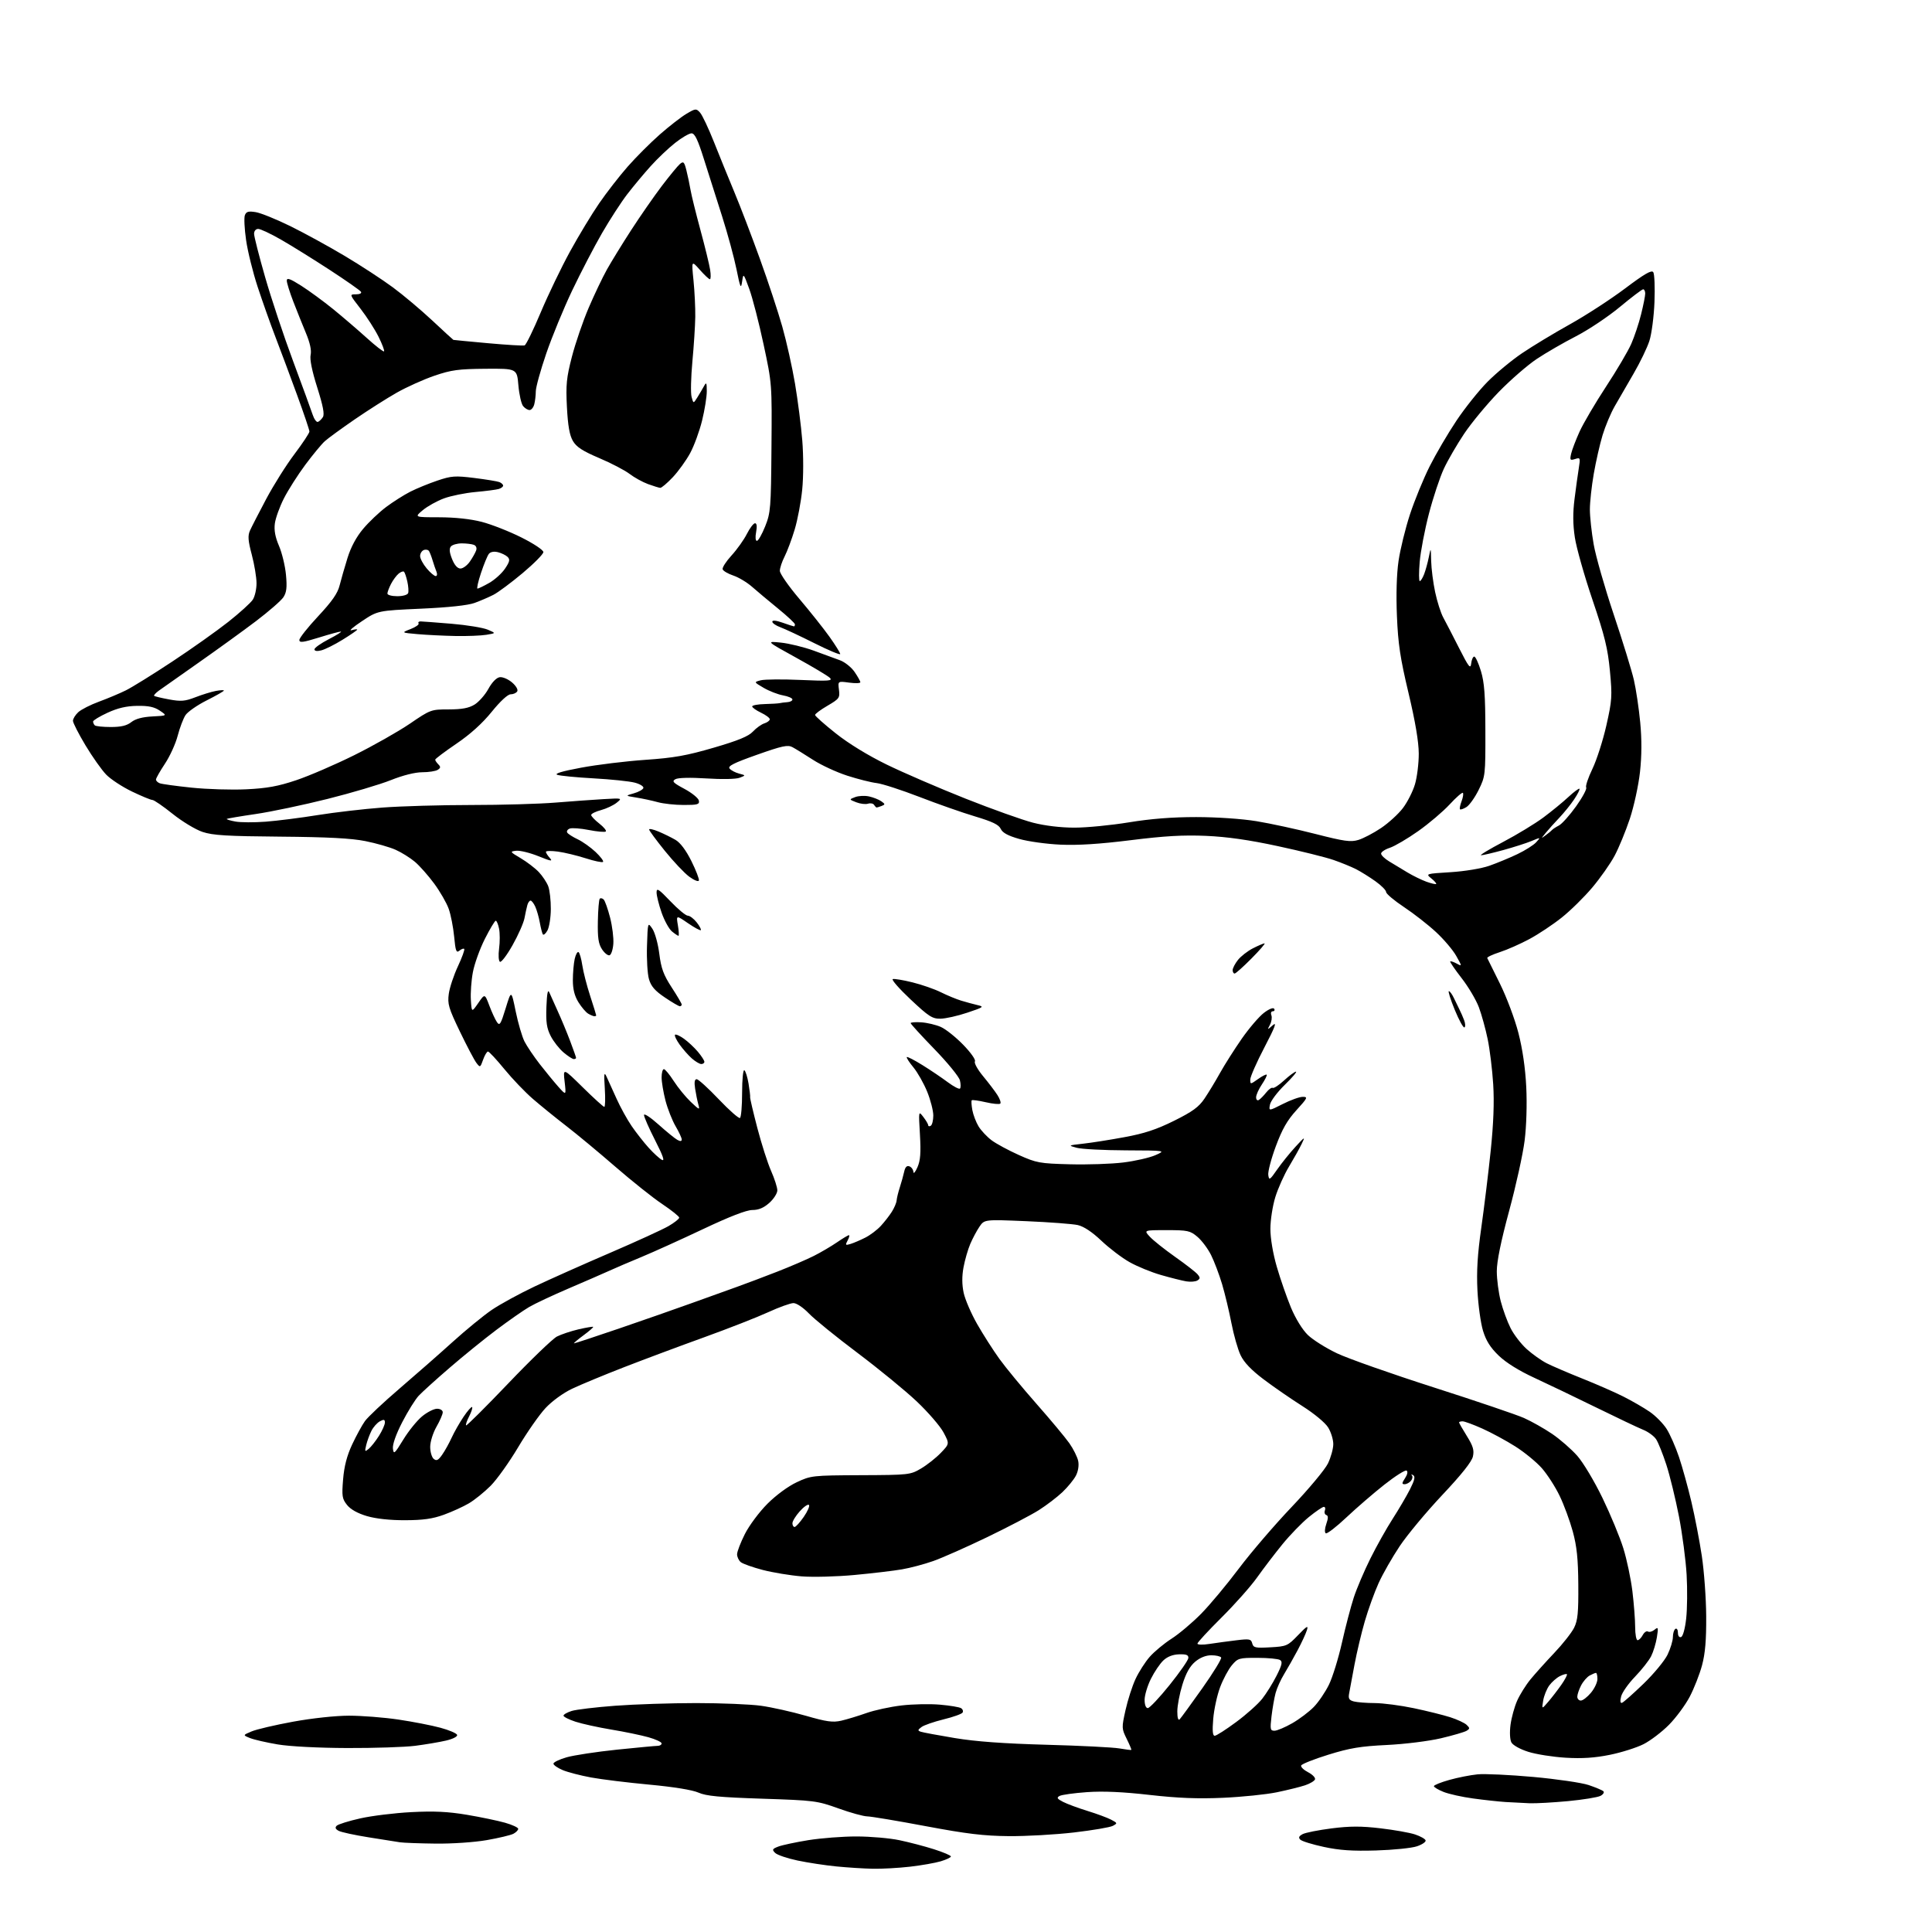 <?xml version="1.0" encoding="UTF-8" standalone="no"?>
<svg 
  version="1.1" 
  xmlns="http://www.w3.org/2000/svg" 
  xmlns:xlink="http://www.w3.org/1999/xlink" 
  xmlns:svg="http://www.w3.org/2000/svg"
  xmlns:rdf="http://www.w3.org/1999/02/22-rdf-syntax-ns#"
  xmlns:cc="http://creativecommons.org/ns#"
  xmlns:dc="http://purl.org/dc/elements/1.1/"
  viewBox="0 0 768 768"
  width="768"
  height="768"
>
<style>svg {background-color: white; }</style>"
<path stroke="none" fill="black" fill-rule="evenodd" d="M347.00,742.86C343.43,742.79 336.90,742.37 332.50,741.94C328.10,741.51 321.15,740.45 317.05,739.59C312.95,738.73 308.93,737.36 308.12,736.55C306.83,735.26 306.99,734.96 309.42,734.03C310.94,733.45 316.31,732.31 321.34,731.49C326.38,730.68 335.00,730.01 340.50,730.02C346.00,730.03 353.65,730.69 357.50,731.50C361.35,732.30 367.54,733.92 371.25,735.10C374.96,736.28 378.00,737.57 378.00,737.97C378.00,738.36 376.19,739.23 373.98,739.89C371.77,740.55 366.26,741.52 361.73,742.04C357.20,742.56 350.57,742.93 347.00,742.86zM547.00,735.59C537.62,735.87 532.44,735.52 526.25,734.18C521.72,733.21 517.51,731.91 516.89,731.29C516.08,730.48 516.33,729.90 517.81,729.10C518.93,728.50 524.12,727.48 529.34,726.81C536.64,725.89 541.15,725.88 548.75,726.78C554.20,727.42 560.39,728.51 562.50,729.22C564.62,729.92 566.51,730.98 566.70,731.57C566.89,732.17 565.35,733.23 563.27,733.93C561.20,734.64 553.88,735.38 547.00,735.59zM173.12,732.86C166.73,732.79 160.38,732.55 159.00,732.34C157.62,732.12 152.00,731.23 146.50,730.36C141.00,729.48 135.66,728.33 134.64,727.79C133.34,727.10 133.10,726.50 133.84,725.76C134.42,725.18 138.64,723.86 143.20,722.84C147.77,721.81 156.90,720.69 163.50,720.35C172.51,719.88 178.00,720.14 185.50,721.39C191.00,722.31 197.86,723.74 200.75,724.56C203.64,725.38 206.00,726.48 206.00,726.99C206.00,727.51 205.15,728.38 204.11,728.94C203.07,729.50 198.29,730.64 193.48,731.48C188.53,732.34 179.70,732.94 173.12,732.86zM401.00,729.89C391.06,729.80 384.30,728.99 368.00,725.93C356.73,723.81 346.26,722.06 344.75,722.04C343.23,722.02 338.06,720.59 333.25,718.86C324.82,715.83 323.70,715.69 303.00,715.01C286.01,714.45 280.69,713.95 277.64,712.59C275.25,711.53 267.82,710.32 258.14,709.42C249.54,708.62 239.09,707.34 234.93,706.57C230.77,705.80 225.71,704.49 223.68,703.64C221.66,702.79 220.00,701.64 220.00,701.08C220.00,700.52 222.36,699.38 225.25,698.55C228.14,697.73 237.12,696.36 245.22,695.52C253.32,694.69 260.63,694.00 261.47,694.00C262.31,694.00 263.00,693.56 263.00,693.03C263.00,692.49 260.64,691.39 257.75,690.58C254.86,689.77 248.22,688.39 243.00,687.53C237.78,686.66 231.36,685.25 228.75,684.40C226.14,683.54 224.00,682.46 224.00,682.00C224.00,681.53 225.46,680.70 227.25,680.13C229.04,679.57 236.83,678.64 244.56,678.06C252.29,677.48 266.77,677.00 276.73,677.00C286.70,677.00 298.31,677.48 302.54,678.07C306.76,678.66 314.75,680.44 320.28,682.03C328.60,684.43 331.05,684.77 334.42,684.00C336.67,683.48 341.15,682.12 344.40,680.97C347.64,679.82 353.94,678.46 358.40,677.94C362.85,677.42 369.72,677.28 373.65,677.63C377.58,677.97 381.35,678.60 382.03,679.02C382.70,679.43 382.98,680.23 382.64,680.78C382.30,681.33 378.89,682.55 375.07,683.48C371.26,684.42 367.31,685.78 366.32,686.52C364.79,687.65 364.74,687.94 366.00,688.38C366.82,688.67 372.90,689.80 379.50,690.90C387.84,692.29 398.98,693.10 416.00,693.57C429.48,693.93 442.52,694.59 445.00,695.03C447.47,695.47 449.60,695.73 449.72,695.61C449.84,695.49 449.01,693.51 447.87,691.20C445.86,687.14 445.85,686.79 447.42,679.76C448.31,675.77 450.09,670.22 451.39,667.43C452.68,664.65 455.22,660.67 457.04,658.60C458.86,656.53 462.77,653.29 465.72,651.40C468.68,649.51 473.94,645.07 477.42,641.54C480.91,638.01 487.66,629.91 492.44,623.55C497.22,617.19 506.67,606.17 513.44,599.06C520.21,591.95 526.71,584.16 527.88,581.75C529.04,579.34 530.00,575.88 530.00,574.05C530.00,572.23 529.08,569.25 527.96,567.44C526.79,565.55 522.43,561.93 517.71,558.94C513.20,556.08 506.26,551.30 502.31,548.31C497.38,544.58 494.50,541.57 493.14,538.69C492.05,536.39 490.42,530.67 489.52,526.00C488.62,521.33 486.95,514.35 485.81,510.50C484.66,506.65 482.68,501.42 481.41,498.88C480.14,496.34 477.69,493.08 475.97,491.63C473.10,489.21 472.11,489.00 463.75,489.00C454.65,489.00 454.65,489.00 457.08,491.62C458.41,493.07 462.93,496.66 467.12,499.62C471.31,502.57 475.34,505.70 476.06,506.57C477.15,507.88 477.13,508.30 475.98,509.01C475.22,509.48 473.22,509.64 471.55,509.36C469.87,509.07 465.35,507.94 461.50,506.83C457.65,505.73 452.02,503.42 449.00,501.71C445.98,500.01 440.94,496.18 437.81,493.21C434.12,489.71 430.83,487.53 428.43,486.98C426.40,486.53 417.21,485.83 408.03,485.44C391.32,484.74 391.32,484.74 389.36,487.62C388.28,489.20 386.63,492.30 385.69,494.50C384.75,496.70 383.55,500.88 383.01,503.79C382.36,507.32 382.38,510.68 383.07,513.91C383.64,516.57 386.05,522.15 388.42,526.31C390.79,530.46 394.78,536.71 397.28,540.18C399.79,543.66 406.40,551.67 411.98,558.00C417.56,564.33 423.45,571.39 425.08,573.70C426.70,576.01 428.29,579.21 428.61,580.81C428.96,582.55 428.58,584.89 427.68,586.61C426.85,588.20 424.44,591.14 422.33,593.15C420.22,595.15 415.98,598.38 412.91,600.33C409.83,602.27 400.61,607.09 392.41,611.05C384.21,615.00 374.57,619.27 371.00,620.53C367.43,621.80 361.80,623.29 358.50,623.85C355.20,624.42 346.73,625.42 339.67,626.08C332.62,626.74 323.17,626.99 318.67,626.63C314.18,626.27 307.22,625.12 303.21,624.08C299.20,623.03 295.26,621.63 294.46,620.97C293.66,620.30 293.00,618.90 293.00,617.85C293.00,616.80 294.40,613.17 296.11,609.78C297.82,606.39 301.85,600.99 305.07,597.77C308.48,594.36 313.31,590.80 316.70,589.22C322.37,586.56 322.95,586.50 342.14,586.41C361.37,586.33 361.86,586.27 366.14,583.75C368.54,582.33 372.07,579.54 373.98,577.55C377.46,573.93 377.46,573.93 375.07,569.42C373.75,566.94 368.97,561.40 364.44,557.11C359.91,552.82 349.29,544.13 340.85,537.78C332.41,531.44 323.72,524.39 321.55,522.12C319.29,519.77 316.66,518.00 315.42,518.00C314.23,518.00 309.71,519.63 305.37,521.62C301.04,523.61 289.62,528.08 280.00,531.56C270.38,535.03 255.97,540.41 248.00,543.51C240.03,546.61 230.76,550.45 227.41,552.05C223.88,553.73 219.44,556.96 216.86,559.72C214.40,562.35 209.51,569.35 205.99,575.27C202.47,581.19 197.55,588.09 195.05,590.61C192.55,593.12 188.66,596.26 186.42,597.58C184.18,598.91 179.68,600.96 176.42,602.14C171.95,603.76 168.17,604.29 161.00,604.31C154.97,604.33 149.42,603.72 145.82,602.66C142.14,601.57 139.36,600.01 137.95,598.24C136.00,595.78 135.84,594.73 136.39,588.04C136.82,582.83 137.91,578.66 139.98,574.22C141.62,570.73 143.90,566.54 145.06,564.92C146.21,563.30 152.41,557.47 158.83,551.97C165.25,546.47 174.78,538.10 180.00,533.38C185.22,528.66 192.16,522.98 195.41,520.76C198.66,518.53 206.31,514.35 212.41,511.45C218.51,508.56 232.05,502.52 242.50,498.03C252.95,493.53 263.41,488.75 265.75,487.39C268.09,486.03 270.00,484.52 270.00,484.03C270.00,483.55 266.96,481.12 263.25,478.63C259.54,476.15 251.16,469.47 244.63,463.81C238.10,458.14 229.32,450.85 225.13,447.62C220.93,444.38 214.96,439.54 211.86,436.86C208.76,434.19 203.65,428.85 200.50,425.00C197.35,421.15 194.42,418.00 193.98,418.00C193.55,418.00 192.68,419.46 192.04,421.25C190.92,424.41 190.85,424.45 189.37,422.50C188.53,421.40 185.58,415.80 182.81,410.05C178.33,400.73 177.85,399.11 178.40,395.07C178.74,392.58 180.38,387.66 182.03,384.12C183.68,380.59 184.81,377.48 184.54,377.21C184.27,376.94 183.40,377.25 182.61,377.91C181.39,378.92 181.07,378.07 180.53,372.30C180.17,368.56 179.20,363.59 178.36,361.25C177.52,358.90 174.92,354.40 172.59,351.23C170.26,348.07 166.81,344.17 164.93,342.58C163.04,340.99 159.59,338.83 157.24,337.79C154.90,336.75 149.50,335.20 145.24,334.35C139.65,333.23 130.28,332.74 111.50,332.58C90.28,332.41 84.58,332.06 80.50,330.70C77.75,329.78 72.40,326.55 68.62,323.52C64.83,320.48 61.22,318.00 60.59,318.00C59.96,318.00 56.31,316.49 52.47,314.65C48.64,312.81 44.03,309.79 42.23,307.94C40.43,306.09 36.72,300.84 33.98,296.28C31.24,291.71 29.00,287.32 29.00,286.53C29.00,285.73 29.94,284.20 31.10,283.12C32.25,282.05 35.96,280.16 39.35,278.92C42.73,277.68 47.54,275.66 50.03,274.43C52.53,273.19 60.85,268.03 68.53,262.95C76.22,257.88 86.20,250.79 90.73,247.22C95.26,243.64 99.65,239.66 100.48,238.39C101.32,237.11 101.99,234.14 101.97,231.79C101.96,229.43 101.11,224.35 100.09,220.50C98.61,214.94 98.46,212.97 99.36,210.93C99.99,209.52 102.90,203.86 105.83,198.34C108.76,192.83 113.82,184.79 117.08,180.48C120.34,176.16 123.00,172.14 123.00,171.53C123.00,170.93 120.79,164.37 118.08,156.97C115.37,149.56 111.52,139.22 109.51,134.00C107.50,128.78 104.32,119.80 102.43,114.06C100.54,108.31 98.47,99.95 97.83,95.48C97.18,91.01 96.96,86.54 97.34,85.55C97.90,84.10 98.75,83.86 101.66,84.33C103.66,84.66 109.84,87.16 115.40,89.89C120.95,92.62 130.71,97.96 137.09,101.77C143.46,105.57 152.05,111.18 156.17,114.23C160.30,117.27 167.33,123.20 171.81,127.38C176.29,131.57 180.08,135.05 180.23,135.11C180.38,135.16 186.57,135.76 194.00,136.43C201.43,137.10 207.97,137.50 208.54,137.30C209.11,137.11 211.99,131.22 214.93,124.22C217.87,117.23 223.12,106.33 226.58,100.00C230.05,93.67 235.28,85.03 238.21,80.78C241.13,76.53 246.21,70.00 249.49,66.26C252.77,62.52 258.52,56.77 262.26,53.48C266.00,50.19 270.78,46.48 272.87,45.24C276.49,43.10 276.76,43.07 278.27,44.75C279.15,45.71 281.65,51.00 283.83,56.50C286.01,62.00 289.67,71.00 291.97,76.50C294.27,82.00 298.81,93.87 302.06,102.87C305.32,111.87 309.33,124.02 310.98,129.87C312.64,135.72 314.91,145.90 316.03,152.50C317.14,159.10 318.45,169.28 318.92,175.12C319.41,181.16 319.40,189.58 318.89,194.62C318.41,199.51 317.06,206.64 315.90,210.49C314.75,214.33 312.94,219.15 311.90,221.20C310.85,223.25 310.00,225.82 310.00,226.92C310.00,228.02 313.49,233.03 317.75,238.05C322.01,243.07 327.41,249.87 329.75,253.15C332.09,256.44 334.00,259.51 334.00,259.98C334.00,260.45 329.37,258.51 323.71,255.67C318.05,252.83 311.97,249.98 310.21,249.34C308.44,248.70 307.00,247.70 307.00,247.13C307.00,246.47 308.53,246.63 311.13,247.54C313.39,248.34 315.42,249.00 315.63,249.00C315.83,249.00 316.00,248.63 316.00,248.19C316.00,247.74 312.99,244.93 309.32,241.94C305.65,238.95 300.99,235.05 298.98,233.28C296.96,231.50 293.59,229.48 291.48,228.78C289.38,228.07 287.48,226.96 287.26,226.30C287.04,225.64 288.64,223.16 290.80,220.80C292.97,218.43 295.71,214.59 296.89,212.25C298.07,209.91 299.53,208.00 300.13,208.00C300.84,208.00 300.99,209.24 300.57,211.50C300.18,213.55 300.31,215.00 300.88,215.00C301.42,215.00 302.89,212.41 304.16,209.25C306.33,203.83 306.48,202.03 306.67,178.00C306.88,152.50 306.88,152.50 303.52,136.84C301.68,128.22 299.12,118.32 297.84,114.84C295.51,108.50 295.51,108.50 294.99,112.00C294.54,115.04 294.25,114.39 292.76,107.00C291.81,102.33 289.24,92.88 287.05,86.00C284.85,79.12 281.60,68.89 279.82,63.25C277.39,55.50 276.18,53.00 274.89,53.00C273.95,53.00 271.00,54.72 268.34,56.83C265.67,58.93 261.30,63.09 258.62,66.08C255.93,69.06 251.77,74.06 249.36,77.18C246.95,80.31 242.43,87.28 239.31,92.68C236.19,98.08 230.85,108.35 227.44,115.50C224.04,122.65 219.40,133.93 217.13,140.56C214.86,147.20 212.99,153.95 212.99,155.56C212.98,157.18 212.70,159.51 212.37,160.75C212.04,161.99 211.20,163.00 210.51,163.00C209.81,163.00 208.66,162.30 207.95,161.44C207.23,160.58 206.39,156.86 206.07,153.19C205.50,146.50 205.50,146.50 193.00,146.59C182.23,146.68 179.42,147.06 172.71,149.35C168.42,150.82 161.69,153.84 157.74,156.08C153.80,158.31 146.29,163.09 141.04,166.69C135.79,170.30 130.43,174.20 129.13,175.37C127.83,176.54 124.33,180.78 121.35,184.78C118.37,188.79 114.55,194.79 112.86,198.12C111.17,201.44 109.55,205.92 109.26,208.07C108.90,210.79 109.40,213.50 110.91,217.01C112.10,219.79 113.35,224.95 113.68,228.49C114.15,233.49 113.92,235.47 112.66,237.40C111.77,238.76 106.86,243.03 101.77,246.90C96.67,250.76 86.42,258.17 79.00,263.38C71.58,268.58 64.46,273.59 63.18,274.52C61.91,275.44 61.05,276.38 61.27,276.60C61.49,276.83 64.17,277.47 67.22,278.03C71.92,278.90 73.52,278.77 77.64,277.18C80.31,276.14 83.96,275.01 85.75,274.67C87.54,274.33 89.00,274.26 89.00,274.51C89.00,274.77 85.92,276.53 82.16,278.42C78.40,280.31 74.60,282.96 73.73,284.29C72.85,285.63 71.46,289.31 70.63,292.48C69.81,295.64 67.53,300.65 65.56,303.60C63.60,306.55 62.00,309.38 62.00,309.88C62.00,310.38 62.67,311.04 63.50,311.36C64.32,311.68 70.01,312.46 76.14,313.10C82.27,313.74 92.06,314.04 97.89,313.76C106.16,313.36 110.54,312.57 117.77,310.14C122.87,308.43 133.22,303.96 140.77,300.22C148.32,296.47 158.27,290.84 162.88,287.71C171.13,282.08 171.36,282.00 178.38,282.00C183.62,281.99 186.33,281.49 188.63,280.09C190.34,279.04 192.83,276.23 194.14,273.84C195.60,271.18 197.35,269.38 198.65,269.20C199.81,269.03 202.01,269.97 203.54,271.28C205.15,272.66 206.02,274.16 205.60,274.84C205.21,275.48 204.03,276.00 202.98,276.00C201.84,276.00 198.85,278.77 195.46,282.96C191.75,287.55 186.97,291.87 181.42,295.64C176.79,298.79 173.00,301.64 173.00,301.98C173.00,302.32 173.56,303.16 174.24,303.84C175.23,304.83 175.18,305.28 173.99,306.03C173.17,306.55 170.40,306.98 167.83,306.98C164.96,306.99 160.15,308.20 155.40,310.10C151.14,311.81 139.80,315.18 130.22,317.58C120.63,319.99 107.77,322.69 101.64,323.59C95.51,324.48 90.34,325.36 90.15,325.54C89.95,325.72 91.48,326.19 93.53,326.57C95.59,326.96 101.05,326.98 105.66,326.63C110.28,326.27 119.55,325.10 126.28,324.01C133.00,322.93 144.57,321.58 152.00,321.02C159.43,320.46 175.32,320.00 187.33,320.00C199.33,320.00 214.41,319.57 220.83,319.04C227.25,318.52 235.86,317.90 239.96,317.66C247.38,317.24 247.41,317.25 245.12,319.11C243.85,320.13 241.05,321.45 238.91,322.03C236.76,322.60 235.00,323.48 235.00,323.97C235.00,324.46 236.45,325.99 238.22,327.37C239.99,328.76 241.16,330.17 240.82,330.52C240.47,330.86 237.47,330.60 234.14,329.95C230.81,329.29 227.36,329.03 226.48,329.37C225.59,329.71 225.15,330.43 225.48,330.97C225.81,331.51 227.69,332.71 229.64,333.63C231.60,334.56 234.80,336.83 236.75,338.67C238.71,340.52 240.04,342.29 239.72,342.62C239.39,342.94 236.29,342.30 232.81,341.18C229.34,340.07 224.36,338.87 221.75,338.52C219.14,338.17 217.00,338.21 217.00,338.61C217.00,339.01 217.71,340.13 218.58,341.09C219.86,342.51 219.02,342.37 214.03,340.35C210.65,338.99 206.68,338.02 205.20,338.19C202.60,338.49 202.67,338.60 207.00,341.16C209.47,342.62 212.71,345.10 214.19,346.66C215.66,348.22 217.35,350.77 217.94,352.32C218.52,353.86 218.98,357.91 218.96,361.32C218.95,364.72 218.33,368.57 217.61,369.89C216.88,371.20 216.05,371.87 215.77,371.39C215.49,370.90 214.95,368.77 214.57,366.66C214.19,364.55 213.38,361.74 212.78,360.41C212.17,359.08 211.33,358.00 210.91,358.00C210.48,358.00 209.91,358.79 209.64,359.75C209.37,360.71 208.85,363.07 208.49,365.00C208.12,366.93 205.99,371.75 203.75,375.71C201.52,379.68 199.26,382.66 198.73,382.33C198.20,382.00 198.05,379.69 198.40,377.05C198.74,374.47 198.74,370.93 198.39,369.18C198.04,367.43 197.44,366.00 197.07,366.00C196.70,366.00 194.75,369.26 192.73,373.25C190.72,377.24 188.58,383.20 187.97,386.50C187.35,389.80 187.00,394.75 187.18,397.50C187.50,402.50 187.50,402.50 190.11,398.73C192.71,394.96 192.71,394.96 194.51,399.73C195.50,402.35 196.86,405.31 197.54,406.31C198.62,407.89 199.05,407.20 201.01,400.81C203.25,393.50 203.25,393.50 205.00,402.06C205.97,406.77 207.55,412.17 208.52,414.06C209.50,415.95 212.21,419.98 214.56,423.00C216.91,426.02 220.24,430.07 221.95,432.00C225.08,435.50 225.08,435.50 224.45,430.00C223.81,424.50 223.81,424.50 231.68,432.25C236.00,436.51 239.85,440.00 240.21,440.00C240.58,440.00 240.67,436.74 240.42,432.75C240.03,426.69 240.15,425.91 241.12,428.00C241.76,429.38 243.55,433.30 245.08,436.73C246.62,440.16 249.34,445.09 251.13,447.69C252.92,450.29 255.95,454.15 257.86,456.26C259.77,458.38 262.12,460.53 263.10,461.05C264.35,461.73 263.59,459.50 260.43,453.31C257.99,448.53 256.00,444.00 256.00,443.23C256.00,442.47 258.59,444.16 261.75,447.00C264.91,449.83 268.29,452.58 269.25,453.11C270.44,453.76 271.00,453.72 271.00,452.96C271.00,452.35 269.90,449.98 268.55,447.68C267.21,445.38 265.41,440.82 264.55,437.54C263.70,434.26 263.00,430.10 263.00,428.29C263.00,426.48 263.40,425.00 263.90,425.00C264.39,425.00 266.16,427.14 267.84,429.75C269.52,432.36 272.55,436.07 274.58,438.00C278.06,441.30 278.24,441.35 277.59,439.00C277.21,437.62 276.63,434.81 276.32,432.75C275.92,430.18 276.11,429.00 276.94,429.00C277.60,429.00 281.55,432.59 285.71,436.97C289.88,441.35 293.68,444.70 294.15,444.41C294.62,444.12 295.00,439.61 295.00,434.38C295.00,429.13 295.40,425.13 295.88,425.43C296.37,425.73 297.12,428.12 297.56,430.74C297.99,433.36 298.28,435.81 298.19,436.19C298.11,436.56 299.40,442.05 301.05,448.38C302.71,454.72 305.17,462.41 306.53,465.48C307.89,468.55 309.00,472.02 309.00,473.19C309.00,474.36 307.57,476.60 305.82,478.16C303.59,480.15 301.57,481.00 299.07,481.00C296.71,481.01 290.09,483.57 279.50,488.58C270.70,492.74 259.68,497.73 255.00,499.67C250.32,501.60 244.47,504.11 242.00,505.24C239.53,506.36 232.32,509.50 226.00,512.20C219.68,514.91 212.63,518.21 210.35,519.55C208.07,520.88 202.22,524.96 197.35,528.62C192.48,532.28 184.09,539.08 178.70,543.74C173.30,548.39 167.78,553.39 166.42,554.85C165.06,556.31 162.13,561.01 159.91,565.31C157.42,570.15 156.00,574.15 156.19,575.81C156.47,578.27 156.83,577.97 160.31,572.28C162.40,568.85 165.77,564.69 167.78,563.03C169.80,561.36 172.48,560.00 173.73,560.00C175.01,560.00 176.00,560.61 176.00,561.40C176.00,562.17 174.88,564.75 173.51,567.15C172.13,569.56 171.02,573.12 171.01,575.13C171.01,577.12 171.63,579.28 172.40,579.92C173.52,580.85 174.20,580.51 175.76,578.29C176.84,576.76 178.54,573.70 179.54,571.50C180.55,569.30 182.68,565.56 184.28,563.18C185.88,560.80 187.41,559.07 187.67,559.34C187.93,559.60 187.41,561.25 186.50,563.00C185.59,564.75 185.04,566.38 185.28,566.61C185.51,566.84 193.04,559.35 202.01,549.96C210.97,540.57 219.69,532.18 221.38,531.30C223.07,530.43 226.94,529.14 229.97,528.43C233.00,527.73 235.62,527.29 235.79,527.45C235.96,527.62 234.18,529.16 231.85,530.88C229.52,532.60 227.88,534.00 228.21,534.00C228.55,534.00 236.63,531.33 246.16,528.08C255.70,524.82 268.68,520.28 275.00,518.00C281.32,515.72 289.43,512.80 293.00,511.53C296.57,510.25 303.77,507.53 309.00,505.49C314.23,503.45 320.75,500.64 323.50,499.25C326.25,497.87 330.38,495.44 332.68,493.87C334.98,492.29 337.13,491.00 337.47,491.00C337.80,491.00 337.57,491.94 336.95,493.09C335.93,495.00 336.04,495.12 338.16,494.47C339.45,494.07 342.07,492.94 344.00,491.96C345.93,490.98 348.68,488.90 350.12,487.34C351.56,485.78 353.54,483.25 354.51,481.71C355.48,480.18 356.34,478.16 356.42,477.21C356.49,476.27 357.06,473.93 357.69,472.00C358.31,470.07 359.09,467.28 359.42,465.79C359.83,463.91 360.48,463.25 361.51,463.64C362.33,463.96 363.04,464.95 363.08,465.86C363.13,466.76 363.86,465.93 364.70,464.00C365.88,461.31 366.11,458.32 365.69,451.01C365.13,441.52 365.13,441.52 367.04,444.01C368.10,445.38 368.97,446.86 368.98,447.31C368.99,447.75 369.45,447.84 370.00,447.50C370.55,447.16 371.00,445.32 371.00,443.42C371.00,441.52 369.91,437.27 368.57,433.97C367.23,430.68 364.77,426.33 363.10,424.30C361.42,422.27 360.24,420.43 360.47,420.20C360.70,419.97 363.50,421.41 366.69,423.40C369.89,425.38 374.41,428.44 376.74,430.18C379.08,431.92 381.27,433.07 381.61,432.72C381.96,432.38 381.94,430.90 381.58,429.45C381.21,427.99 376.66,422.42 371.46,417.06C366.26,411.70 362.00,407.04 362.00,406.71C362.00,406.38 363.91,406.24 366.25,406.39C368.59,406.55 372.07,407.38 374.00,408.23C375.93,409.08 379.92,412.26 382.87,415.29C385.91,418.42 387.94,421.29 387.55,421.93C387.16,422.54 388.62,425.17 390.77,427.77C392.93,430.37 395.50,433.75 396.48,435.28C397.47,436.81 397.98,438.35 397.63,438.70C397.28,439.05 394.68,438.81 391.85,438.15C389.02,437.50 386.51,437.15 386.29,437.38C386.06,437.61 386.17,439.36 386.52,441.28C386.88,443.20 388.00,446.12 389.00,447.77C390.01,449.42 392.33,451.89 394.16,453.27C396.00,454.65 400.88,457.28 405.00,459.13C412.03,462.28 413.30,462.51 425.23,462.82C432.22,463.01 441.79,462.69 446.48,462.11C451.17,461.54 456.92,460.23 459.26,459.21C463.50,457.35 463.50,457.35 447.50,457.28C438.70,457.25 429.93,456.79 428.00,456.26C424.53,455.32 424.55,455.31 430.50,454.64C433.80,454.28 441.22,453.11 446.98,452.04C454.90,450.59 459.73,448.99 466.71,445.53C474.05,441.88 476.53,440.08 478.80,436.72C480.37,434.40 483.16,429.80 484.99,426.50C486.83,423.20 490.72,417.08 493.63,412.89C496.55,408.71 500.50,404.09 502.41,402.64C504.45,401.08 506.13,400.41 506.50,401.00C506.84,401.55 506.59,402.00 505.95,402.00C505.30,402.00 505.05,402.70 505.39,403.57C505.72,404.44 505.48,406.12 504.85,407.32C503.71,409.50 503.71,409.50 506.00,407.50C507.68,406.04 506.78,408.40 502.65,416.31C499.54,422.25 497.00,428.02 497.00,429.13C497.00,431.10 497.05,431.10 500.06,428.96C501.74,427.76 503.30,426.97 503.53,427.20C503.76,427.43 502.90,429.16 501.63,431.06C500.35,432.95 499.31,435.27 499.32,436.21C499.33,437.17 499.81,437.62 500.42,437.25C501.01,436.89 502.32,435.56 503.33,434.29C504.34,433.02 505.50,432.19 505.92,432.45C506.35,432.71 508.39,431.37 510.47,429.46C512.55,427.56 514.66,426.00 515.17,426.00C515.68,426.00 513.67,428.36 510.71,431.25C507.75,434.14 505.10,437.67 504.83,439.10C504.34,441.69 504.34,441.69 509.92,438.86C512.99,437.30 516.56,436.02 517.85,436.01C520.00,436.00 519.79,436.45 515.35,441.32C511.69,445.34 509.68,448.87 507.16,455.66C505.32,460.61 503.97,465.76 504.16,467.08C504.47,469.31 504.75,469.14 507.70,464.89C509.47,462.35 512.73,458.30 514.95,455.89C518.79,451.72 518.92,451.67 517.42,454.75C516.56,456.54 514.29,460.59 512.39,463.75C510.49,466.91 508.04,472.36 506.96,475.86C505.88,479.35 505.00,485.04 505.00,488.49C505.00,492.26 506.02,498.30 507.55,503.58C508.96,508.43 511.49,515.71 513.17,519.77C515.01,524.17 517.71,528.56 519.87,530.66C521.86,532.59 527.09,535.88 531.49,537.97C535.90,540.06 553.19,546.15 569.92,551.51C586.65,556.87 602.79,562.34 605.77,563.66C608.76,564.99 613.80,567.83 616.97,569.98C620.15,572.14 624.65,576.06 626.98,578.70C629.34,581.37 633.80,588.82 637.03,595.50C640.22,602.10 643.95,611.10 645.31,615.50C646.68,619.90 648.29,627.55 648.90,632.50C649.50,637.45 650.00,643.86 650.00,646.75C650.00,649.64 650.43,652.00 650.96,652.00C651.50,652.00 652.42,651.09 653.01,649.97C653.61,648.86 654.55,648.22 655.09,648.56C655.64,648.90 656.82,648.57 657.71,647.84C659.17,646.63 659.26,646.92 658.64,650.85C658.25,653.25 657.23,656.63 656.36,658.35C655.50,660.08 652.61,663.75 649.96,666.50C647.30,669.25 644.81,672.80 644.42,674.38C643.96,676.28 644.09,677.13 644.80,676.88C645.39,676.67 649.22,673.27 653.32,669.32C657.41,665.37 661.71,660.17 662.88,657.76C664.04,655.34 665.00,652.19 665.00,650.74C665.00,649.30 665.45,647.84 666.00,647.50C666.55,647.16 667.00,647.85 667.00,649.02C667.00,650.29 667.51,651.00 668.25,650.75C668.98,650.51 669.83,647.46 670.28,643.42C670.71,639.61 670.79,631.77 670.46,626.00C670.13,620.23 668.76,609.78 667.41,602.79C666.05,595.80 663.80,586.58 662.41,582.29C661.02,578.01 659.19,573.45 658.36,572.17C657.53,570.88 655.19,569.16 653.17,568.35C651.15,567.53 642.75,563.54 634.50,559.49C626.25,555.44 615.19,550.14 609.92,547.70C603.83,544.90 598.67,541.68 595.77,538.89C592.45,535.70 590.74,532.99 589.52,529.00C588.60,525.98 587.60,518.77 587.31,513.00C586.92,505.31 587.33,498.62 588.84,488.00C589.97,480.02 591.65,466.30 592.57,457.50C593.70,446.61 594.02,438.15 593.57,431.00C593.21,425.23 592.22,417.17 591.38,413.09C590.54,409.02 588.96,403.30 587.87,400.39C586.78,397.48 583.70,392.27 581.01,388.82C578.33,385.36 576.29,382.38 576.48,382.19C576.67,381.99 577.82,382.37 579.03,383.02C581.24,384.20 581.24,384.20 578.87,379.98C577.57,377.66 573.95,373.40 570.84,370.52C567.73,367.63 561.99,363.15 558.09,360.56C554.19,357.97 551.00,355.28 551.00,354.59C551.00,353.90 549.09,351.97 546.75,350.31C544.41,348.64 540.96,346.49 539.09,345.53C537.21,344.57 533.16,342.91 530.09,341.85C527.01,340.78 517.08,338.31 508.00,336.36C496.52,333.88 487.84,332.64 479.45,332.27C470.37,331.88 462.98,332.30 449.45,333.99C437.10,335.53 428.38,336.08 421.50,335.76C416.00,335.51 408.65,334.49 405.16,333.49C400.66,332.21 398.52,331.04 397.81,329.49C397.06,327.84 394.56,326.63 387.66,324.56C382.62,323.06 372.65,319.56 365.50,316.79C358.35,314.03 350.70,311.55 348.50,311.29C346.30,311.04 341.04,309.71 336.81,308.35C332.58,306.99 326.44,304.15 323.18,302.04C319.91,299.93 316.24,297.66 315.02,297.01C313.14,296.01 310.97,296.47 300.89,300.04C291.61,303.32 289.20,304.54 290.03,305.53C290.61,306.23 292.30,307.12 293.79,307.51C296.50,308.22 296.50,308.22 294.00,309.17C292.55,309.73 287.05,309.84 280.88,309.44C274.41,309.03 269.56,309.14 268.49,309.74C266.99,310.58 267.53,311.16 272.11,313.61C275.06,315.20 277.63,317.29 277.81,318.25C278.10,319.77 277.31,320.00 271.82,319.99C268.35,319.99 263.70,319.49 261.50,318.88C259.30,318.27 255.47,317.44 253.00,317.05C248.50,316.33 248.50,316.33 251.93,315.37C253.82,314.84 255.54,313.89 255.75,313.26C255.96,312.63 254.42,311.66 252.31,311.11C250.22,310.56 242.88,309.79 236.00,309.41C229.12,309.03 222.62,308.40 221.54,308.01C220.23,307.53 223.40,306.58 231.04,305.16C237.34,303.98 248.80,302.58 256.50,302.05C267.93,301.26 272.93,300.37 283.72,297.22C293.49,294.37 297.56,292.69 299.31,290.80C300.62,289.39 302.66,287.93 303.84,287.55C305.03,287.17 306.00,286.44 306.00,285.92C306.00,285.39 304.43,284.22 302.50,283.30C300.57,282.38 299.00,281.26 299.00,280.81C299.00,280.37 301.25,279.94 304.00,279.88C306.75,279.81 309.45,279.64 310.00,279.50C310.55,279.36 311.90,279.19 313.00,279.12C314.10,279.06 315.00,278.57 315.00,278.05C315.00,277.52 313.31,276.79 311.25,276.42C309.19,276.04 305.73,274.70 303.57,273.43C299.64,271.13 299.64,271.13 302.46,270.42C304.02,270.03 311.14,269.97 318.29,270.29C329.46,270.79 331.10,270.67 329.89,269.46C329.12,268.69 323.09,265.08 316.49,261.45C304.50,254.84 304.50,254.84 310.44,255.45C313.70,255.79 319.55,257.22 323.44,258.63C327.32,260.04 332.06,261.78 333.97,262.49C335.88,263.21 338.47,265.29 339.72,267.12C340.97,268.95 342.00,270.79 342.00,271.20C342.00,271.62 339.99,271.69 337.53,271.35C333.06,270.74 333.06,270.74 333.50,274.18C333.91,277.41 333.63,277.79 328.97,280.52C326.24,282.11 324.00,283.77 324.00,284.21C324.00,284.64 327.71,287.94 332.25,291.54C337.33,295.58 345.11,300.34 352.50,303.94C359.10,307.16 373.16,313.23 383.75,317.44C394.34,321.64 406.45,325.96 410.66,327.04C415.42,328.26 421.66,329.00 427.14,329.00C431.99,329.00 441.70,328.05 448.73,326.90C457.42,325.47 465.98,324.80 475.50,324.80C483.70,324.81 493.64,325.48 499.50,326.44C505.00,327.34 515.55,329.63 522.94,331.52C534.37,334.45 536.91,334.81 539.96,333.89C541.93,333.30 546.00,331.17 548.99,329.16C551.98,327.15 555.90,323.57 557.69,321.21C559.48,318.84 561.64,314.60 562.47,311.77C563.31,308.95 563.99,303.46 563.98,299.57C563.96,294.85 562.61,286.86 559.91,275.50C556.61,261.63 555.76,255.99 555.30,244.89C554.94,236.35 555.18,228.16 555.95,222.94C556.62,218.35 558.66,210.05 560.48,204.48C562.31,198.92 565.83,190.32 568.31,185.38C570.79,180.45 575.58,172.27 578.97,167.21C582.35,162.15 587.91,155.20 591.32,151.76C594.73,148.32 600.89,143.22 605.01,140.43C609.13,137.64 617.67,132.47 624.00,128.95C630.33,125.43 640.18,119.03 645.91,114.73C653.74,108.84 656.54,107.22 657.20,108.20C657.69,108.92 657.90,114.22 657.68,120.00C657.46,125.78 656.55,132.75 655.66,135.50C654.78,138.25 651.95,144.10 649.39,148.50C646.83,152.90 643.44,158.75 641.87,161.50C640.29,164.25 638.12,169.43 637.04,173.00C635.96,176.57 634.39,183.50 633.54,188.38C632.69,193.27 632.00,199.62 632.00,202.50C632.00,205.38 632.67,211.61 633.50,216.33C634.32,221.06 637.91,233.61 641.46,244.21C645.02,254.82 648.63,266.54 649.49,270.26C650.35,273.98 651.48,281.58 652.01,287.15C652.66,293.94 652.63,300.43 651.92,306.89C651.34,312.17 649.52,320.53 647.89,325.45C646.25,330.37 643.53,336.99 641.84,340.15C640.16,343.31 636.16,349.00 632.96,352.80C629.76,356.60 624.30,361.97 620.82,364.74C617.35,367.51 611.58,371.35 608.00,373.27C604.42,375.20 599.11,377.55 596.20,378.49C593.28,379.43 591.04,380.49 591.21,380.85C591.37,381.21 593.65,385.81 596.27,391.07C598.88,396.34 602.18,405.11 603.58,410.57C605.24,417.01 606.34,424.58 606.71,432.11C607.05,438.97 606.78,447.69 606.06,453.42C605.39,458.76 602.63,471.30 599.92,481.30C596.65,493.38 595.00,501.43 595.00,505.34C595.00,508.57 595.71,513.94 596.57,517.28C597.44,520.62 599.20,525.44 600.50,527.99C601.79,530.54 604.66,534.27 606.88,536.27C609.10,538.27 612.68,540.82 614.84,541.92C617.01,543.02 623.36,545.75 628.95,547.98C634.54,550.21 641.91,553.43 645.31,555.15C648.71,556.86 653.43,559.59 655.78,561.20C658.14,562.82 661.17,565.90 662.53,568.05C663.89,570.20 666.10,575.23 667.44,579.23C668.78,583.23 671.00,591.23 672.36,597.02C673.73,602.81 675.59,612.48 676.50,618.52C677.41,624.56 678.20,635.35 678.24,642.50C678.30,651.95 677.85,657.27 676.58,662.00C675.62,665.58 673.41,671.20 671.68,674.50C669.94,677.80 666.23,682.82 663.43,685.65C660.63,688.48 656.08,691.94 653.32,693.34C650.57,694.73 644.54,696.64 639.94,697.57C633.96,698.78 628.95,699.11 622.40,698.72C617.35,698.42 610.67,697.37 607.54,696.38C604.29,695.36 601.41,693.76 600.81,692.65C600.21,691.52 600.06,688.60 600.46,685.61C600.83,682.80 602.01,678.51 603.08,676.08C604.16,673.65 606.55,669.82 608.39,667.58C610.23,665.34 614.48,660.61 617.83,657.08C621.19,653.55 624.73,649.05 625.72,647.08C627.18,644.14 627.48,641.09 627.40,630.00C627.33,619.62 626.82,614.72 625.21,608.80C624.05,604.56 621.70,598.17 619.97,594.60C618.25,591.02 615.07,586.09 612.91,583.63C610.74,581.17 605.99,577.28 602.34,574.97C598.70,572.67 592.81,569.48 589.26,567.89C585.72,566.30 582.18,565.00 581.41,565.00C580.63,565.00 580.00,565.20 580.00,565.43C580.00,565.67 581.39,568.11 583.10,570.85C585.57,574.83 586.06,576.46 585.51,578.96C585.05,581.05 581.00,586.14 573.32,594.29C567.00,601.01 559.39,610.15 556.41,614.61C553.44,619.07 549.65,625.69 548.01,629.33C546.36,632.96 543.90,639.77 542.54,644.45C541.18,649.14 539.33,656.92 538.43,661.74C537.53,666.56 536.57,671.67 536.31,673.11C535.91,675.21 536.27,675.84 538.16,676.35C539.45,676.69 543.20,676.99 546.50,677.00C549.80,677.02 556.77,677.93 562.00,679.03C567.23,680.13 573.75,681.75 576.50,682.63C579.25,683.51 582.17,684.87 583.00,685.65C584.33,686.91 584.33,687.18 583.00,688.01C582.17,688.52 577.58,689.86 572.80,690.99C567.93,692.13 558.46,693.31 551.30,693.66C540.84,694.16 536.59,694.87 528.04,697.52C522.29,699.30 517.42,701.24 517.23,701.82C517.03,702.41 518.28,703.61 520.00,704.50C521.72,705.39 522.95,706.65 522.74,707.31C522.52,707.96 520.75,709.03 518.79,709.68C516.84,710.34 511.78,711.58 507.56,712.46C503.33,713.33 493.72,714.32 486.19,714.65C476.18,715.10 468.33,714.79 457.00,713.51C446.39,712.30 438.53,711.95 432.11,712.40C426.94,712.77 422.03,713.45 421.19,713.92C419.94,714.61 420.21,715.05 422.58,716.27C424.19,717.10 428.54,718.71 432.25,719.86C435.96,721.00 440.20,722.56 441.67,723.34C444.25,724.69 444.27,724.78 442.36,725.81C441.27,726.39 434.33,727.57 426.94,728.43C419.55,729.29 407.88,729.95 401.00,729.89zM608.00,716.82C605.52,716.72 601.25,716.50 598.50,716.33C595.75,716.15 589.93,715.52 585.57,714.92C581.20,714.33 575.92,713.15 573.82,712.31C571.72,711.47 570.00,710.44 570.00,710.02C570.00,709.61 572.75,708.49 576.12,707.55C579.48,706.60 584.54,705.61 587.37,705.33C590.19,705.05 600.15,705.52 609.50,706.36C618.85,707.21 628.75,708.66 631.50,709.58C634.25,710.51 636.89,711.61 637.36,712.04C637.83,712.47 637.32,713.29 636.23,713.88C635.14,714.46 629.36,715.40 623.38,715.97C617.39,716.53 610.48,716.92 608.00,716.82zM138.00,694.87C126.56,694.83 115.16,694.24 110.42,693.44C105.98,692.69 101.03,691.56 99.42,690.92C96.50,689.75 96.50,689.75 100.00,688.27C101.92,687.45 109.35,685.71 116.50,684.40C124.04,683.02 133.37,682.02 138.72,682.01C143.79,682.01 152.63,682.70 158.36,683.55C164.08,684.40 171.60,685.86 175.05,686.80C178.51,687.73 181.51,689.01 181.71,689.64C181.93,690.30 180.06,691.26 177.30,691.91C174.66,692.53 169.12,693.46 165.00,693.99C160.88,694.51 148.72,694.91 138.00,694.87zM482.86,690.00C483.50,690.00 487.33,687.55 491.38,684.55C495.43,681.56 500.09,677.40 501.74,675.30C503.39,673.21 505.96,669.08 507.46,666.11C509.63,661.81 509.90,660.55 508.84,659.88C508.10,659.41 504.05,659.02 499.84,659.02C492.55,659.00 492.05,659.15 489.67,661.98C488.29,663.63 486.18,667.56 485.00,670.73C483.81,673.90 482.59,679.54 482.28,683.25C481.88,688.01 482.05,690.00 482.86,690.00zM506.63,687.99C507.66,687.99 510.83,686.64 513.69,685.01C516.54,683.37 520.40,680.46 522.26,678.54C524.12,676.63 526.83,672.64 528.27,669.70C529.72,666.75 532.05,659.20 533.46,652.92C534.87,646.64 536.99,638.58 538.16,635.00C539.33,631.42 542.30,624.45 544.77,619.50C547.23,614.55 551.22,607.45 553.62,603.73C556.02,600.00 559.11,594.74 560.49,592.03C562.36,588.33 562.67,586.93 561.74,586.39C561.06,586.00 560.83,586.05 561.24,586.50C561.65,586.95 561.48,587.92 560.87,588.66C560.26,589.40 559.12,590.00 558.35,590.00C557.20,590.00 557.23,589.57 558.53,587.59C559.48,586.14 559.72,584.95 559.13,584.58C558.60,584.25 554.63,586.76 550.33,590.15C546.02,593.55 539.22,599.42 535.21,603.20C531.20,606.98 527.52,609.82 527.02,609.51C526.50,609.19 526.59,607.62 527.23,605.78C528.03,603.46 528.03,602.51 527.22,602.24C526.61,602.04 526.36,601.22 526.66,600.44C526.97,599.65 526.78,599.00 526.24,599.00C525.71,599.00 523.03,600.82 520.30,603.04C517.56,605.27 512.86,610.11 509.85,613.79C506.84,617.48 502.30,623.42 499.76,627.00C497.23,630.58 490.84,637.77 485.57,643.00C480.31,648.23 476.00,652.89 476.00,653.36C476.00,653.84 478.14,653.90 480.75,653.49C483.36,653.09 488.15,652.44 491.39,652.05C496.70,651.40 497.32,651.52 497.78,653.27C498.23,655.00 499.03,655.17 505.01,654.83C511.46,654.47 511.89,654.27 516.00,650.00C519.52,646.33 520.14,645.98 519.51,648.02C519.09,649.39 517.43,652.98 515.82,656.00C514.21,659.02 511.80,663.30 510.45,665.50C509.10,667.70 507.58,671.08 507.07,673.00C506.55,674.92 505.83,679.09 505.45,682.25C504.84,687.44 504.95,688.00 506.63,687.99zM468.94,683.45C469.45,682.93 473.49,677.38 477.92,671.13C482.35,664.87 485.72,659.36 485.42,658.88C485.13,658.40 483.37,658.00 481.52,658.00C479.36,658.00 477.05,658.92 475.09,660.57C472.97,662.36 471.42,665.15 470.02,669.68C468.91,673.27 468.00,678.05 468.00,680.31C468.00,682.86 468.35,684.04 468.94,683.45zM456.27,679.00C456.97,679.00 460.86,674.88 464.91,669.84C468.96,664.80 472.33,659.96 472.39,659.09C472.47,657.88 471.60,657.53 468.70,657.62C466.24,657.69 464.05,658.54 462.46,660.04C461.11,661.30 458.88,664.60 457.50,667.37C456.13,670.13 455.00,673.88 455.00,675.70C455.00,677.70 455.50,679.00 456.27,679.00zM615.44,676.50C616.86,674.85 619.21,671.80 620.66,669.73C622.11,667.66 623.10,665.77 622.87,665.53C622.63,665.29 621.37,665.64 620.06,666.30C618.76,666.96 616.87,668.62 615.86,670.00C614.85,671.38 613.76,674.08 613.44,676.00C612.86,679.50 612.86,679.50 615.44,676.50zM628.41,676.00C629.19,676.00 630.99,674.62 632.41,672.92C633.83,671.23 635.00,668.76 635.00,667.42C635.00,666.09 634.75,665.00 634.43,665.00C634.12,665.00 633.00,665.46 631.94,666.03C630.89,666.60 629.34,668.37 628.51,669.98C627.68,671.59 627.00,673.60 627.00,674.45C627.00,675.30 627.63,676.00 628.41,676.00zM315.86,607.00C316.34,607.00 317.98,605.19 319.51,602.98C321.04,600.77 321.97,598.63 321.57,598.23C321.16,597.83 319.52,598.97 317.92,600.77C316.31,602.56 315.00,604.70 315.00,605.52C315.00,606.33 315.39,607.00 315.86,607.00zM146.57,575.94C147.51,575.16 149.34,572.84 150.64,570.78C151.94,568.72 153.00,566.34 153.00,565.48C153.00,564.24 152.60,564.14 151.01,564.99C149.92,565.58 148.40,567.28 147.65,568.78C146.90,570.28 145.96,572.82 145.58,574.42C144.94,577.09 145.02,577.23 146.57,575.94zM278.75,422.97C278.06,422.95 276.37,421.94 274.99,420.72C273.61,419.50 271.43,417.01 270.13,415.19C268.84,413.37 268.03,411.64 268.33,411.33C268.64,411.03 270.23,411.74 271.86,412.90C273.50,414.07 276.00,416.40 277.42,418.09C278.84,419.77 280.00,421.57 280.00,422.08C280.00,422.58 279.44,422.99 278.75,422.97zM228.08,421.00C227.57,421.00 225.75,419.82 224.03,418.37C222.32,416.93 220.01,413.99 218.91,411.83C217.32,408.71 216.98,406.35 217.21,400.21C217.42,394.86 217.77,393.11 218.36,394.50C218.83,395.60 220.34,398.98 221.73,402.00C223.11,405.02 225.32,410.32 226.62,413.77C227.93,417.22 229.00,420.26 229.00,420.52C229.00,420.79 228.58,421.00 228.08,421.00zM582.14,408.41C581.71,408.68 579.98,405.54 578.30,401.45C576.61,397.35 575.56,394.00 575.95,394.00C576.34,394.00 577.24,395.24 577.95,396.75C578.65,398.26 579.65,400.32 580.17,401.32C580.68,402.32 581.51,404.21 582.01,405.53C582.51,406.85 582.57,408.15 582.14,408.41zM373.83,404.95C370.61,404.99 369.17,404.07 361.97,397.29C357.46,393.05 354.27,389.41 354.89,389.20C355.50,389.00 359.04,389.59 362.75,390.51C366.46,391.43 371.54,393.20 374.04,394.45C376.54,395.69 380.14,397.18 382.04,397.76C383.94,398.34 386.85,399.13 388.50,399.52C391.32,400.17 391.08,400.36 384.50,402.56C380.65,403.85 375.85,404.93 373.83,404.95zM236.25,403.97C235.84,403.95 234.75,403.50 233.83,402.96C232.91,402.43 231.16,400.37 229.93,398.39C228.39,395.90 227.72,393.23 227.72,389.65C227.72,386.82 228.05,383.03 228.44,381.24C228.84,379.45 229.52,378.21 229.97,378.48C230.41,378.75 231.09,381.12 231.48,383.74C231.87,386.36 233.27,391.82 234.60,395.88C235.92,399.94 237.00,403.42 237.00,403.63C237.00,403.83 236.66,403.99 236.25,403.97zM270.24,400.00C269.82,400.00 267.13,398.43 264.28,396.50C260.35,393.86 258.81,392.08 257.98,389.25C257.37,387.19 257.02,381.23 257.19,376.00C257.50,366.50 257.50,366.50 259.34,369.21C260.35,370.71 261.58,375.15 262.08,379.13C262.82,384.98 263.75,387.50 266.99,392.49C269.20,395.87 271.00,398.95 271.00,399.32C271.00,399.69 270.66,400.00 270.24,400.00zM490.78,387.00C490.35,387.00 490.00,386.39 490.00,385.63C490.00,384.88 490.94,383.07 492.09,381.61C493.25,380.14 495.93,378.06 498.05,376.97C500.18,375.89 502.26,375.00 502.68,375.00C503.10,375.00 500.77,377.70 497.50,381.00C494.23,384.30 491.21,387.00 490.78,387.00zM242.31,379.73C241.66,379.95 240.31,378.88 239.31,377.36C237.89,375.18 237.53,372.81 237.66,366.22C237.74,361.62 238.09,357.58 238.42,357.24C238.76,356.91 239.46,357.06 239.98,357.58C240.49,358.09 241.64,361.33 242.52,364.76C243.40,368.19 243.98,372.88 243.81,375.17C243.64,377.47 242.97,379.52 242.31,379.73zM269.70,372.00C269.44,372.00 268.27,371.21 267.10,370.25C265.94,369.29 264.09,365.92 262.99,362.77C261.90,359.63 261.00,356.03 261.00,354.78C261.00,352.84 261.80,353.35 266.48,358.25C269.49,361.41 272.61,364.00 273.41,364.00C274.20,364.00 275.79,365.19 276.94,366.65C278.09,368.11 278.83,369.51 278.58,369.75C278.34,369.99 276.04,368.74 273.46,366.97C268.78,363.75 268.78,363.75 269.48,367.88C269.86,370.14 269.96,372.00 269.70,372.00zM570.89,351.40C571.11,351.21 570.25,350.21 568.98,349.19C566.69,347.33 566.73,347.32 576.59,346.71C582.23,346.36 588.87,345.26 592.00,344.17C595.02,343.11 600.05,341.03 603.16,339.55C606.28,338.06 609.65,335.93 610.66,334.81C612.50,332.78 612.50,332.77 608.82,334.31C606.79,335.15 601.72,336.78 597.56,337.92C593.39,339.06 589.42,339.99 588.74,339.98C588.06,339.97 592.01,337.58 597.52,334.68C603.04,331.78 610.24,327.40 613.52,324.96C616.81,322.51 621.29,318.85 623.47,316.81C625.66,314.78 627.64,313.30 627.87,313.54C628.10,313.77 627.16,315.66 625.77,317.73C624.39,319.80 621.73,323.09 619.88,325.04C618.02,326.99 615.60,329.68 614.50,331.02C612.50,333.47 612.50,333.47 614.50,331.98C615.60,331.17 616.73,330.23 617.00,329.90C617.27,329.57 618.49,328.78 619.71,328.14C620.92,327.50 623.99,324.06 626.53,320.51C629.07,316.95 630.87,313.60 630.53,313.05C630.19,312.50 631.31,309.17 633.01,305.64C634.71,302.11 637.20,294.35 638.55,288.39C640.81,278.38 640.92,276.73 639.97,266.73C639.13,257.80 637.92,252.85 633.05,238.48C629.80,228.90 626.64,217.74 626.03,213.67C625.24,208.50 625.20,203.89 625.90,198.38C626.44,194.05 627.20,188.54 627.59,186.14C628.26,181.97 628.19,181.80 626.11,182.47C624.13,183.09 623.98,182.89 624.56,180.33C624.92,178.77 626.44,174.80 627.94,171.50C629.45,168.20 634.16,160.20 638.41,153.71C642.67,147.23 647.18,139.58 648.44,136.71C649.70,133.85 651.47,128.55 652.36,124.94C653.26,121.33 654.00,117.61 654.00,116.69C654.00,115.76 653.63,115.00 653.18,115.00C652.73,115.00 648.57,118.16 643.93,122.01C639.29,125.87 631.45,131.11 626.50,133.66C621.55,136.20 614.53,140.26 610.90,142.68C607.27,145.09 600.48,150.99 595.81,155.78C591.15,160.58 584.96,168.04 582.06,172.36C579.17,176.68 575.51,182.98 573.94,186.36C572.37,189.74 569.71,197.73 568.04,204.13C566.37,210.52 564.71,219.18 564.35,223.38C564.00,227.57 564.01,231.00 564.38,231.00C564.75,231.00 565.53,229.76 566.11,228.25C566.69,226.74 567.53,223.70 567.97,221.50C568.78,217.50 568.78,217.50 568.91,223.00C568.98,226.03 569.69,231.59 570.49,235.36C571.29,239.14 572.74,243.68 573.72,245.47C574.70,247.25 577.52,252.72 580.00,257.61C583.84,265.19 584.55,266.09 584.82,263.75C584.99,262.24 585.54,261.00 586.04,261.00C586.54,261.00 587.73,263.59 588.69,266.75C590.06,271.28 590.44,276.33 590.46,290.50C590.50,308.09 590.44,308.62 587.79,314.00C586.30,317.02 584.11,320.09 582.94,320.82C581.77,321.54 580.61,321.94 580.37,321.71C580.14,321.47 580.42,320.03 581.00,318.50C581.58,316.97 581.81,315.48 581.52,315.18C581.22,314.89 578.85,316.96 576.24,319.79C573.63,322.61 568.01,327.38 563.76,330.38C559.50,333.39 554.43,336.36 552.51,337.00C550.58,337.63 549.00,338.68 549.01,339.33C549.01,339.97 550.47,341.38 552.26,342.45C554.04,343.53 557.30,345.49 559.50,346.82C561.70,348.14 565.08,349.79 567.00,350.49C568.92,351.18 570.68,351.59 570.89,351.40zM277.82,350.03C277.63,350.60 275.91,349.91 273.99,348.50C272.07,347.09 267.70,342.46 264.28,338.22C260.85,333.97 258.04,330.16 258.03,329.74C258.01,329.32 259.69,329.68 261.75,330.54C263.81,331.40 266.85,332.89 268.50,333.85C270.43,334.97 272.68,337.97 274.84,342.29C276.67,345.97 278.01,349.46 277.82,350.03zM348.48,321.00C348.28,321.00 347.83,320.53 347.47,319.96C347.12,319.39 346.03,319.17 345.05,319.48C344.07,319.80 341.97,319.54 340.38,318.92C337.50,317.79 337.50,317.79 339.94,316.86C341.28,316.34 343.76,316.22 345.44,316.59C347.12,316.96 349.31,317.82 350.30,318.50C351.91,319.63 351.93,319.81 350.46,320.38C349.57,320.72 348.67,321.00 348.48,321.00zM44.03,289.00C48.16,289.00 50.41,288.46 52.20,287.05C53.87,285.74 56.61,285.01 60.59,284.80C66.50,284.50 66.50,284.50 63.54,282.50C61.34,281.01 59.04,280.52 54.54,280.59C50.26,280.65 46.82,281.45 42.75,283.33C39.59,284.78 37.00,286.36 37.00,286.82C37.00,287.29 37.30,287.97 37.67,288.33C38.03,288.70 40.90,289.00 44.03,289.00zM127.72,258.53C126.00,258.97 125.00,258.81 125.00,258.12C125.00,257.52 127.59,255.70 130.75,254.06C133.91,252.43 136.05,251.08 135.50,251.06C134.95,251.04 131.01,252.11 126.75,253.44C120.44,255.40 119.00,255.58 119.00,254.40C119.00,253.61 122.36,249.36 126.46,244.98C131.95,239.10 134.21,235.88 134.99,232.75C135.58,230.41 136.99,225.50 138.13,221.83C139.48,217.48 141.64,213.45 144.35,210.23C146.63,207.51 150.75,203.60 153.50,201.54C156.25,199.48 160.56,196.75 163.09,195.46C165.61,194.18 170.47,192.19 173.88,191.04C179.46,189.16 180.92,189.06 188.53,190.00C193.17,190.58 197.66,191.31 198.49,191.63C199.32,191.95 200.00,192.59 200.00,193.04C200.00,193.49 199.21,194.10 198.25,194.38C197.29,194.67 193.12,195.21 189.00,195.58C184.88,195.96 179.24,197.10 176.48,198.12C173.72,199.14 169.93,201.24 168.07,202.80C164.69,205.62 164.69,205.62 174.59,205.63C180.88,205.64 187.06,206.30 191.50,207.45C195.35,208.45 202.44,211.23 207.25,213.64C212.17,216.10 216.00,218.65 216.00,219.46C216.00,220.25 212.29,224.01 207.75,227.82C203.21,231.62 197.99,235.51 196.14,236.45C194.29,237.40 190.91,238.85 188.64,239.68C185.99,240.64 178.30,241.47 167.33,241.96C150.15,242.74 150.15,242.74 143.83,246.96C140.35,249.27 138.51,250.88 139.75,250.52C140.99,250.16 142.00,250.06 142.00,250.29C142.00,250.52 139.40,252.32 136.22,254.28C133.04,256.25 129.21,258.16 127.72,258.53zM181.00,252.82C176.32,252.73 169.57,252.39 166.00,252.08C159.50,251.50 159.50,251.50 163.20,250.07C165.23,249.28 166.67,248.27 166.39,247.82C166.11,247.37 166.47,247.01 167.19,247.02C167.91,247.03 173.45,247.45 179.50,247.95C185.55,248.46 192.01,249.51 193.85,250.29C197.20,251.71 197.20,251.71 193.35,252.34C191.23,252.69 185.68,252.91 181.00,252.82zM157.92,237.00C160.16,237.00 162.01,236.47 162.25,235.75C162.48,235.06 162.33,233.00 161.92,231.17C161.51,229.34 160.92,227.59 160.61,227.28C160.30,226.97 159.33,227.31 158.46,228.03C157.58,228.76 156.22,230.60 155.43,232.13C154.65,233.65 154.00,235.37 154.00,235.95C154.00,236.53 155.76,237.00 157.92,237.00zM189.82,233.98C190.19,233.97 192.29,232.96 194.47,231.72C196.65,230.48 199.48,227.93 200.75,226.05C202.61,223.28 202.81,222.39 201.78,221.38C201.07,220.69 199.34,219.85 197.93,219.50C196.32,219.11 194.96,219.37 194.32,220.19C193.75,220.91 192.35,224.31 191.21,227.75C190.06,231.19 189.44,233.99 189.82,233.98zM173.20,229.00C173.77,229.00 173.90,228.24 173.50,227.25C173.11,226.29 172.42,224.28 171.97,222.78C171.53,221.29 170.88,219.62 170.55,219.08C170.21,218.53 169.28,218.34 168.47,218.65C167.66,218.96 167.00,220.03 167.00,221.03C167.00,222.03 168.17,224.23 169.59,225.92C171.01,227.62 172.64,229.00 173.20,229.00zM183.04,226.00C184.04,226.00 185.72,224.76 186.77,223.25C187.82,221.74 188.94,219.75 189.27,218.83C189.63,217.83 189.27,216.93 188.36,216.58C187.52,216.26 185.35,216.00 183.54,216.00C181.73,216.00 179.79,216.56 179.22,217.25C178.51,218.12 178.66,219.65 179.71,222.25C180.68,224.66 181.86,226.00 183.04,226.00zM262.45,193.93C261.93,193.89 259.74,193.21 257.59,192.43C255.44,191.64 252.14,189.82 250.25,188.37C248.36,186.93 242.93,184.10 238.19,182.09C231.57,179.27 229.14,177.69 227.73,175.28C226.41,173.01 225.75,169.27 225.36,161.82C224.90,152.92 225.18,150.16 227.35,141.77C228.74,136.41 231.72,127.71 233.98,122.42C236.24,117.14 239.51,110.27 241.25,107.16C242.99,104.05 247.32,97.00 250.88,91.50C254.44,86.00 259.91,78.12 263.04,73.98C266.18,69.85 269.45,65.88 270.31,65.16C271.68,64.02 272.01,64.35 272.85,67.68C273.38,69.78 274.12,73.28 274.49,75.46C274.86,77.63 276.64,84.83 278.44,91.46C280.24,98.08 281.97,105.19 282.29,107.25C282.61,109.31 282.57,111.00 282.19,111.00C281.81,111.00 280.01,109.31 278.19,107.25C274.87,103.50 274.87,103.50 275.68,111.50C276.12,115.90 276.44,122.42 276.38,126.00C276.33,129.57 275.81,137.57 275.23,143.77C274.66,149.96 274.51,156.26 274.91,157.76C275.64,160.48 275.64,160.48 277.20,157.99C278.05,156.62 279.25,154.60 279.85,153.50C280.79,151.77 280.94,152.05 280.96,155.50C280.97,157.70 280.13,162.95 279.09,167.17C278.06,171.39 275.92,177.22 274.35,180.12C272.78,183.02 269.68,187.33 267.45,189.70C265.22,192.06 262.97,193.97 262.45,193.93zM126.35,167.72C126.91,167.53 127.80,166.67 128.35,165.81C129.06,164.68 128.43,161.37 126.11,154.04C124.03,147.47 123.09,142.86 123.48,141.08C123.88,139.28 123.24,136.30 121.62,132.42C120.26,129.16 117.99,123.50 116.57,119.83C115.16,116.16 114.00,112.43 114.00,111.55C114.00,110.31 115.31,110.77 119.75,113.59C122.91,115.60 128.61,119.78 132.42,122.87C136.23,125.97 142.23,131.12 145.77,134.32C149.30,137.52 152.41,139.93 152.66,139.67C152.92,139.41 151.93,136.79 150.47,133.85C149.00,130.91 145.79,125.91 143.33,122.75C138.88,117.01 138.87,117.00 141.49,117.00C143.01,117.00 143.85,116.57 143.49,115.99C143.15,115.43 137.52,111.49 130.99,107.24C124.45,102.98 115.77,97.59 111.69,95.25C107.62,92.91 103.54,91.00 102.64,91.00C101.68,91.00 101.00,91.81 101.00,92.94C101.00,94.00 102.98,101.77 105.40,110.19C107.81,118.61 112.80,133.60 116.49,143.50C120.17,153.40 123.67,162.97 124.26,164.77C124.86,166.58 125.80,167.90 126.35,167.72z" />

</svg>
